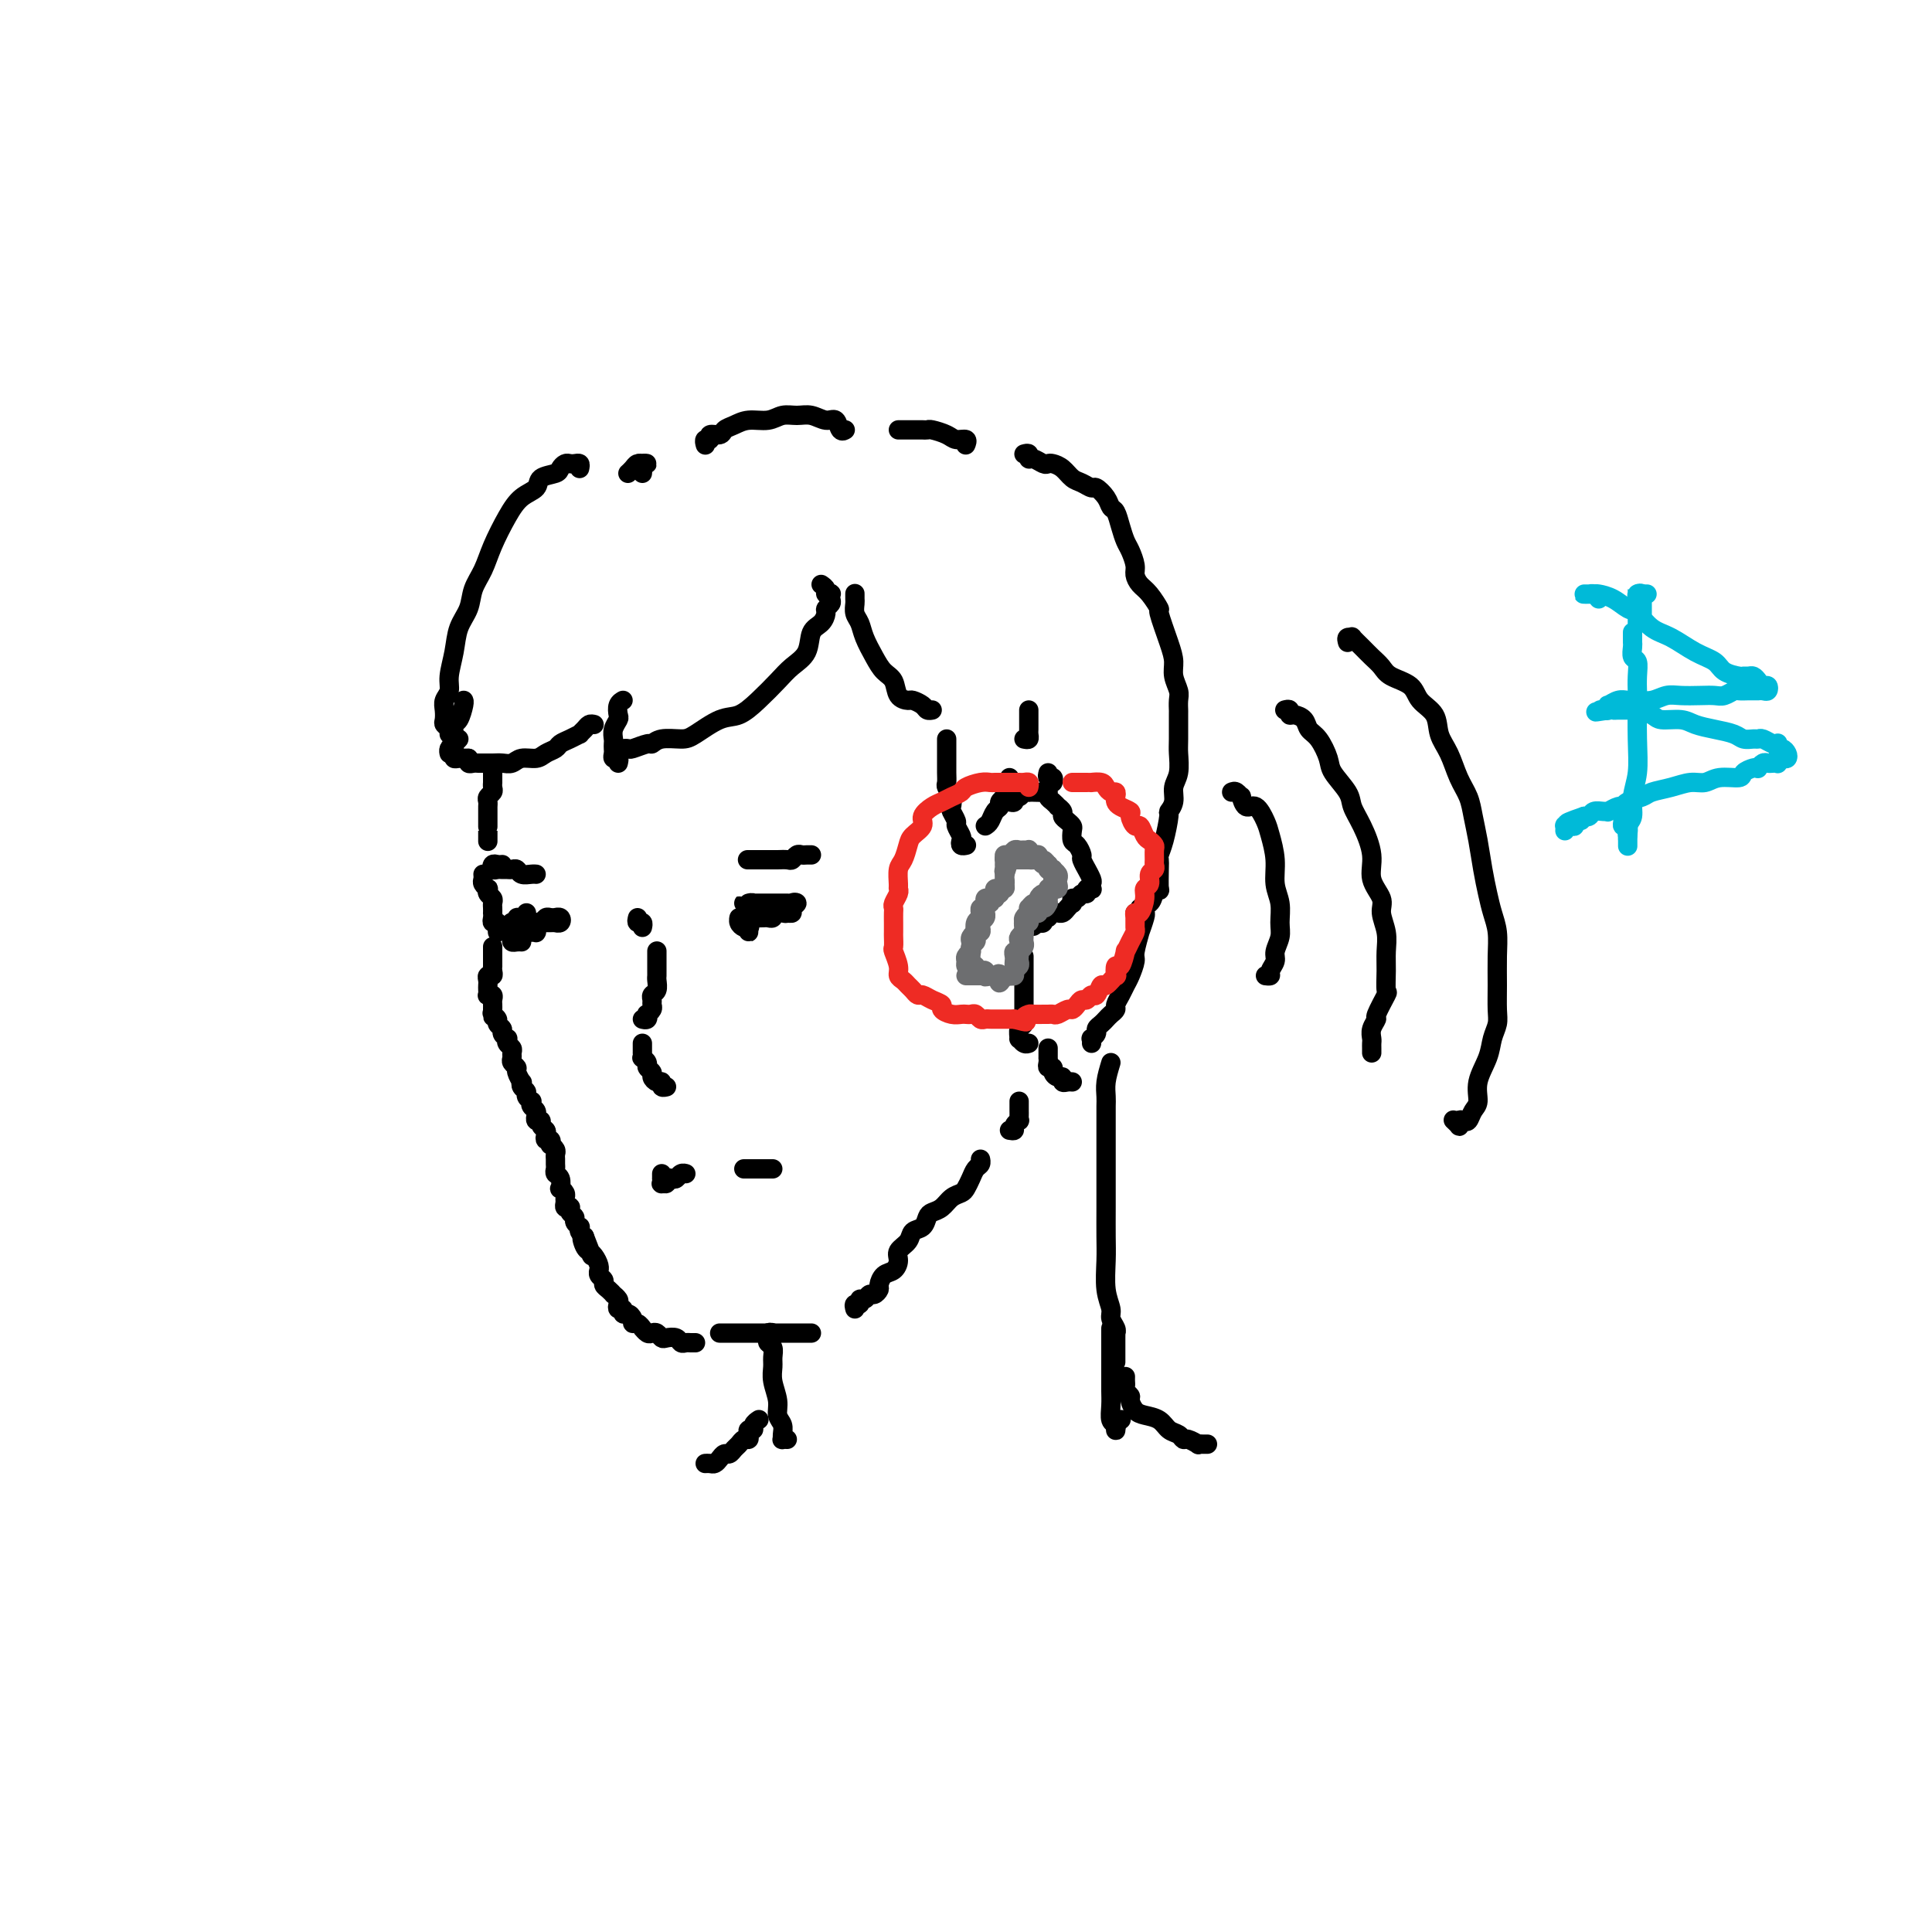 <svg viewBox='0 0 400 400' version='1.1' xmlns='http://www.w3.org/2000/svg' xmlns:xlink='http://www.w3.org/1999/xlink'><g fill='none' stroke='rgb(0,0,0)' stroke-width='4' stroke-linecap='round' stroke-linejoin='round'><path d='M133,98c0.039,-0.309 0.078,-0.619 0,-1c-0.078,-0.381 -0.273,-0.835 0,-1c0.273,-0.165 1.013,-0.041 1,0c-0.013,0.041 -0.778,0.001 -1,0c-0.222,-0.001 0.098,0.038 0,0c-0.098,-0.038 -0.614,-0.155 -1,0c-0.386,0.155 -0.642,0.580 -1,1c-0.358,0.420 -0.816,0.834 -1,1c-0.184,0.166 -0.092,0.083 0,0'/><path d='M170,121c0.453,0.311 0.906,0.622 1,1c0.094,0.378 -0.170,0.822 0,1c0.170,0.178 0.774,0.089 1,0c0.226,-0.089 0.075,-0.180 0,0c-0.075,0.180 -0.075,0.629 0,1c0.075,0.371 0.223,0.664 0,1c-0.223,0.336 -0.818,0.716 -1,1c-0.182,0.284 0.047,0.474 0,1c-0.047,0.526 -0.371,1.389 -1,2c-0.629,0.611 -1.564,0.971 -2,2c-0.436,1.029 -0.374,2.728 -1,4c-0.626,1.272 -1.940,2.118 -3,3c-1.060,0.882 -1.866,1.802 -3,3c-1.134,1.198 -2.595,2.675 -4,4c-1.405,1.325 -2.754,2.497 -4,3c-1.246,0.503 -2.390,0.335 -4,1c-1.610,0.665 -3.686,2.163 -5,3c-1.314,0.837 -1.865,1.013 -3,1c-1.135,-0.013 -2.853,-0.214 -4,0c-1.147,0.214 -1.723,0.842 -2,1c-0.277,0.158 -0.257,-0.154 -1,0c-0.743,0.154 -2.251,0.773 -3,1c-0.749,0.227 -0.740,0.061 -1,0c-0.260,-0.061 -0.789,-0.017 -1,0c-0.211,0.017 -0.106,0.009 0,0'/><path d='M128,158c0.113,-0.447 0.226,-0.893 0,-1c-0.226,-0.107 -0.792,0.127 -1,0c-0.208,-0.127 -0.057,-0.614 0,-1c0.057,-0.386 0.019,-0.671 0,-1c-0.019,-0.329 -0.019,-0.703 0,-1c0.019,-0.297 0.057,-0.517 0,-1c-0.057,-0.483 -0.208,-1.229 0,-2c0.208,-0.771 0.774,-1.566 1,-2c0.226,-0.434 0.112,-0.508 0,-1c-0.112,-0.492 -0.223,-1.402 0,-2c0.223,-0.598 0.778,-0.885 1,-1c0.222,-0.115 0.111,-0.057 0,0'/><path d='M123,150c-0.343,-0.081 -0.686,-0.162 -1,0c-0.314,0.162 -0.599,0.568 -1,1c-0.401,0.432 -0.919,0.889 -1,1c-0.081,0.111 0.273,-0.125 0,0c-0.273,0.125 -1.174,0.612 -2,1c-0.826,0.388 -1.576,0.677 -2,1c-0.424,0.323 -0.522,0.679 -1,1c-0.478,0.321 -1.335,0.608 -2,1c-0.665,0.392 -1.136,0.890 -2,1c-0.864,0.110 -2.119,-0.167 -3,0c-0.881,0.167 -1.388,0.777 -2,1c-0.612,0.223 -1.330,0.060 -2,0c-0.670,-0.060 -1.294,-0.015 -2,0c-0.706,0.015 -1.496,0.000 -2,0c-0.504,-0.000 -0.724,0.014 -1,0c-0.276,-0.014 -0.610,-0.055 -1,0c-0.390,0.055 -0.836,0.207 -1,0c-0.164,-0.207 -0.047,-0.773 0,-1c0.047,-0.227 0.023,-0.113 0,0'/><path d='M97,157c-0.732,-0.024 -1.464,-0.048 -2,0c-0.536,0.048 -0.876,0.167 -1,0c-0.124,-0.167 -0.033,-0.621 0,-1c0.033,-0.379 0.008,-0.683 0,-1c-0.008,-0.317 0.001,-0.646 0,-1c-0.001,-0.354 -0.010,-0.732 0,-1c0.010,-0.268 0.041,-0.426 0,-1c-0.041,-0.574 -0.155,-1.566 0,-2c0.155,-0.434 0.578,-0.312 1,-1c0.422,-0.688 0.845,-2.185 1,-3c0.155,-0.815 0.044,-0.947 0,-1c-0.044,-0.053 -0.022,-0.026 0,0'/><path d='M120,97c0.089,-0.421 0.178,-0.842 0,-1c-0.178,-0.158 -0.623,-0.053 -1,0c-0.377,0.053 -0.686,0.055 -1,0c-0.314,-0.055 -0.632,-0.166 -1,0c-0.368,0.166 -0.787,0.610 -1,1c-0.213,0.390 -0.220,0.728 -1,1c-0.780,0.272 -2.334,0.480 -3,1c-0.666,0.520 -0.443,1.353 -1,2c-0.557,0.647 -1.893,1.110 -3,2c-1.107,0.890 -1.983,2.208 -3,4c-1.017,1.792 -2.174,4.057 -3,6c-0.826,1.943 -1.320,3.565 -2,5c-0.680,1.435 -1.545,2.684 -2,4c-0.455,1.316 -0.499,2.698 -1,4c-0.501,1.302 -1.458,2.523 -2,4c-0.542,1.477 -0.667,3.211 -1,5c-0.333,1.789 -0.874,3.635 -1,5c-0.126,1.365 0.161,2.250 0,3c-0.161,0.750 -0.771,1.367 -1,2c-0.229,0.633 -0.075,1.284 0,2c0.075,0.716 0.073,1.499 0,2c-0.073,0.501 -0.215,0.722 0,1c0.215,0.278 0.789,0.613 1,1c0.211,0.387 0.060,0.825 0,1c-0.060,0.175 -0.030,0.088 0,0'/><path d='M95,153c-0.310,0.339 -0.619,0.679 -1,1c-0.381,0.321 -0.833,0.625 -1,1c-0.167,0.375 -0.048,0.821 0,1c0.048,0.179 0.024,0.089 0,0'/><path d='M177,123c0.002,-0.096 0.004,-0.192 0,0c-0.004,0.192 -0.013,0.672 0,1c0.013,0.328 0.048,0.503 0,1c-0.048,0.497 -0.179,1.316 0,2c0.179,0.684 0.668,1.232 1,2c0.332,0.768 0.508,1.757 1,3c0.492,1.243 1.302,2.740 2,4c0.698,1.260 1.285,2.284 2,3c0.715,0.716 1.557,1.123 2,2c0.443,0.877 0.486,2.225 1,3c0.514,0.775 1.501,0.978 2,1c0.499,0.022 0.512,-0.138 1,0c0.488,0.138 1.450,0.573 2,1c0.550,0.427 0.686,0.846 1,1c0.314,0.154 0.804,0.044 1,0c0.196,-0.044 0.098,-0.022 0,0'/><path d='M196,153c-0.000,0.222 -0.000,0.443 0,1c0.000,0.557 0.000,1.448 0,2c-0.000,0.552 -0.001,0.763 0,1c0.001,0.237 0.004,0.500 0,1c-0.004,0.500 -0.015,1.237 0,2c0.015,0.763 0.055,1.551 0,2c-0.055,0.449 -0.207,0.558 0,1c0.207,0.442 0.772,1.217 1,2c0.228,0.783 0.117,1.576 0,2c-0.117,0.424 -0.241,0.481 0,1c0.241,0.519 0.848,1.502 1,2c0.152,0.498 -0.152,0.512 0,1c0.152,0.488 0.759,1.451 1,2c0.241,0.549 0.117,0.683 0,1c-0.117,0.317 -0.227,0.817 0,1c0.227,0.183 0.792,0.049 1,0c0.208,-0.049 0.059,-0.014 0,0c-0.059,0.014 -0.030,0.007 0,0'/><path d='M204,171c0.342,-0.220 0.684,-0.440 1,-1c0.316,-0.560 0.606,-1.459 1,-2c0.394,-0.541 0.890,-0.722 1,-1c0.110,-0.278 -0.168,-0.653 0,-1c0.168,-0.347 0.781,-0.666 1,-1c0.219,-0.334 0.045,-0.682 0,-1c-0.045,-0.318 0.041,-0.607 0,-1c-0.041,-0.393 -0.207,-0.889 0,-1c0.207,-0.111 0.786,0.162 1,0c0.214,-0.162 0.061,-0.761 0,-1c-0.061,-0.239 -0.031,-0.120 0,0'/><path d='M212,153c0.423,0.089 0.845,0.177 1,0c0.155,-0.177 0.041,-0.621 0,-1c-0.041,-0.379 -0.011,-0.693 0,-1c0.011,-0.307 0.003,-0.608 0,-1c-0.003,-0.392 -0.001,-0.876 0,-1c0.001,-0.124 0.000,0.110 0,0c-0.000,-0.110 -0.000,-0.566 0,-1c0.000,-0.434 0.000,-0.848 0,-1c-0.000,-0.152 -0.000,-0.044 0,0c0.000,0.044 0.000,0.022 0,0'/><path d='M146,92c0.034,0.122 0.069,0.244 0,0c-0.069,-0.244 -0.240,-0.853 0,-1c0.240,-0.147 0.893,0.168 1,0c0.107,-0.168 -0.331,-0.820 0,-1c0.331,-0.180 1.432,0.110 2,0c0.568,-0.110 0.602,-0.622 1,-1c0.398,-0.378 1.159,-0.623 2,-1c0.841,-0.377 1.761,-0.887 3,-1c1.239,-0.113 2.797,0.170 4,0c1.203,-0.170 2.052,-0.794 3,-1c0.948,-0.206 1.994,0.005 3,0c1.006,-0.005 1.972,-0.226 3,0c1.028,0.226 2.118,0.897 3,1c0.882,0.103 1.556,-0.364 2,0c0.444,0.364 0.658,1.560 1,2c0.342,0.440 0.812,0.126 1,0c0.188,-0.126 0.094,-0.063 0,0'/><path d='M186,89c0.333,-0.000 0.667,-0.000 1,0c0.333,0.000 0.667,0.000 1,0c0.333,-0.000 0.665,-0.001 1,0c0.335,0.001 0.674,0.003 1,0c0.326,-0.003 0.639,-0.011 1,0c0.361,0.011 0.770,0.040 1,0c0.230,-0.040 0.282,-0.151 1,0c0.718,0.151 2.101,0.562 3,1c0.899,0.438 1.313,0.901 2,1c0.687,0.099 1.646,-0.166 2,0c0.354,0.166 0.101,0.762 0,1c-0.101,0.238 -0.051,0.119 0,0'/><path d='M212,94c0.439,-0.121 0.877,-0.243 1,0c0.123,0.243 -0.070,0.849 0,1c0.070,0.151 0.403,-0.154 1,0c0.597,0.154 1.458,0.766 2,1c0.542,0.234 0.764,0.090 1,0c0.236,-0.090 0.487,-0.125 1,0c0.513,0.125 1.288,0.410 2,1c0.712,0.590 1.360,1.484 2,2c0.640,0.516 1.271,0.653 2,1c0.729,0.347 1.557,0.903 2,1c0.443,0.097 0.500,-0.267 1,0c0.500,0.267 1.444,1.164 2,2c0.556,0.836 0.726,1.612 1,2c0.274,0.388 0.652,0.387 1,1c0.348,0.613 0.667,1.841 1,3c0.333,1.159 0.680,2.250 1,3c0.320,0.750 0.613,1.158 1,2c0.387,0.842 0.868,2.118 1,3c0.132,0.882 -0.086,1.370 0,2c0.086,0.630 0.474,1.404 1,2c0.526,0.596 1.189,1.016 2,2c0.811,0.984 1.772,2.531 2,3c0.228,0.469 -0.275,-0.141 0,1c0.275,1.141 1.327,4.034 2,6c0.673,1.966 0.965,3.004 1,4c0.035,0.996 -0.187,1.951 0,3c0.187,1.049 0.782,2.193 1,3c0.218,0.807 0.058,1.278 0,2c-0.058,0.722 -0.014,1.695 0,2c0.014,0.305 -0.000,-0.057 0,1c0.000,1.057 0.015,3.532 0,5c-0.015,1.468 -0.061,1.928 0,3c0.061,1.072 0.227,2.756 0,4c-0.227,1.244 -0.848,2.048 -1,3c-0.152,0.952 0.166,2.052 0,3c-0.166,0.948 -0.815,1.745 -1,2c-0.185,0.255 0.094,-0.033 0,1c-0.094,1.033 -0.561,3.388 -1,5c-0.439,1.612 -0.849,2.480 -1,3c-0.151,0.520 -0.044,0.691 0,1c0.044,0.309 0.024,0.755 0,2c-0.024,1.245 -0.053,3.289 0,4c0.053,0.711 0.187,0.089 0,0c-0.187,-0.089 -0.695,0.354 -1,1c-0.305,0.646 -0.408,1.493 -1,2c-0.592,0.507 -1.674,0.672 -2,1c-0.326,0.328 0.105,0.819 0,1c-0.105,0.181 -0.744,0.052 -1,0c-0.256,-0.052 -0.128,-0.026 0,0'/><path d='M237,189c0.122,0.053 0.244,0.106 0,1c-0.244,0.894 -0.853,2.627 -1,3c-0.147,0.373 0.168,-0.616 0,0c-0.168,0.616 -0.818,2.836 -1,4c-0.182,1.164 0.105,1.271 0,2c-0.105,0.729 -0.602,2.079 -1,3c-0.398,0.921 -0.698,1.413 -1,2c-0.302,0.587 -0.606,1.271 -1,2c-0.394,0.729 -0.879,1.505 -1,2c-0.121,0.495 0.121,0.710 0,1c-0.121,0.290 -0.606,0.655 -1,1c-0.394,0.345 -0.698,0.671 -1,1c-0.302,0.329 -0.603,0.662 -1,1c-0.397,0.338 -0.891,0.683 -1,1c-0.109,0.317 0.167,0.607 0,1c-0.167,0.393 -0.777,0.889 -1,1c-0.223,0.111 -0.060,-0.162 0,0c0.060,0.162 0.017,0.761 0,1c-0.017,0.239 -0.009,0.120 0,0'/><path d='M217,160c-0.113,0.452 -0.226,0.905 0,1c0.226,0.095 0.792,-0.167 1,0c0.208,0.167 0.060,0.762 0,1c-0.060,0.238 -0.030,0.119 0,0'/><path d='M209,166c0.447,0.121 0.894,0.243 1,0c0.106,-0.243 -0.130,-0.850 0,-1c0.130,-0.150 0.625,0.156 1,0c0.375,-0.156 0.629,-0.774 1,-1c0.371,-0.226 0.860,-0.061 1,0c0.140,0.061 -0.068,0.020 0,0c0.068,-0.020 0.413,-0.017 1,0c0.587,0.017 1.415,0.047 2,0c0.585,-0.047 0.926,-0.171 1,0c0.074,0.171 -0.120,0.637 0,1c0.120,0.363 0.553,0.622 1,1c0.447,0.378 0.907,0.875 1,1c0.093,0.125 -0.182,-0.121 0,0c0.182,0.121 0.819,0.609 1,1c0.181,0.391 -0.096,0.686 0,1c0.096,0.314 0.564,0.646 1,1c0.436,0.354 0.839,0.729 1,1c0.161,0.271 0.081,0.438 0,1c-0.081,0.562 -0.161,1.517 0,2c0.161,0.483 0.564,0.492 1,1c0.436,0.508 0.905,1.516 1,2c0.095,0.484 -0.185,0.444 0,1c0.185,0.556 0.834,1.708 1,2c0.166,0.292 -0.151,-0.275 0,0c0.151,0.275 0.768,1.393 1,2c0.232,0.607 0.077,0.703 0,1c-0.077,0.297 -0.076,0.797 0,1c0.076,0.203 0.228,0.111 0,0c-0.228,-0.111 -0.835,-0.241 -1,0c-0.165,0.241 0.113,0.853 0,1c-0.113,0.147 -0.618,-0.172 -1,0c-0.382,0.172 -0.641,0.833 -1,1c-0.359,0.167 -0.817,-0.162 -1,0c-0.183,0.162 -0.091,0.814 0,1c0.091,0.186 0.179,-0.094 0,0c-0.179,0.094 -0.626,0.561 -1,1c-0.374,0.439 -0.675,0.849 -1,1c-0.325,0.151 -0.675,0.045 -1,0c-0.325,-0.045 -0.627,-0.027 -1,0c-0.373,0.027 -0.817,0.063 -1,0c-0.183,-0.063 -0.104,-0.227 0,0c0.104,0.227 0.234,0.844 0,1c-0.234,0.156 -0.832,-0.150 -1,0c-0.168,0.150 0.095,0.757 0,1c-0.095,0.243 -0.547,0.121 -1,0'/><path d='M215,191c-1.833,1.333 -0.917,0.667 0,0'/><path d='M212,198c-0.000,0.335 -0.000,0.670 0,1c0.000,0.330 0.000,0.656 0,1c-0.000,0.344 -0.000,0.707 0,1c0.000,0.293 0.000,0.516 0,1c-0.000,0.484 -0.000,1.228 0,2c0.000,0.772 0.001,1.573 0,2c-0.001,0.427 -0.004,0.480 0,1c0.004,0.520 0.015,1.506 0,2c-0.015,0.494 -0.057,0.495 0,1c0.057,0.505 0.214,1.512 0,2c-0.214,0.488 -0.800,0.456 -1,1c-0.200,0.544 -0.015,1.662 0,2c0.015,0.338 -0.140,-0.105 0,0c0.140,0.105 0.576,0.759 1,1c0.424,0.241 0.835,0.069 1,0c0.165,-0.069 0.082,-0.034 0,0'/><path d='M217,217c0.002,0.867 0.005,1.734 0,2c-0.005,0.266 -0.016,-0.070 0,0c0.016,0.070 0.060,0.545 0,1c-0.060,0.455 -0.222,0.892 0,1c0.222,0.108 0.829,-0.111 1,0c0.171,0.111 -0.095,0.551 0,1c0.095,0.449 0.551,0.905 1,1c0.449,0.095 0.891,-0.171 1,0c0.109,0.171 -0.114,0.778 0,1c0.114,0.222 0.567,0.060 1,0c0.433,-0.060 0.847,-0.016 1,0c0.153,0.016 0.044,0.005 0,0c-0.044,-0.005 -0.022,-0.002 0,0'/><path d='M102,160c0.001,0.303 0.001,0.606 0,1c-0.001,0.394 -0.004,0.879 0,1c0.004,0.121 0.015,-0.122 0,0c-0.015,0.122 -0.057,0.610 0,1c0.057,0.390 0.211,0.682 0,1c-0.211,0.318 -0.789,0.661 -1,1c-0.211,0.339 -0.057,0.673 0,1c0.057,0.327 0.015,0.647 0,1c-0.015,0.353 -0.004,0.737 0,1c0.004,0.263 0.001,0.403 0,1c-0.001,0.597 -0.000,1.649 0,2c0.000,0.351 0.000,0.001 0,0c-0.000,-0.001 -0.000,0.346 0,1c0.000,0.654 0.000,1.615 0,2c-0.000,0.385 -0.000,0.192 0,0'/><path d='M100,181c0.030,0.341 0.060,0.683 0,1c-0.060,0.317 -0.208,0.610 0,1c0.208,0.390 0.774,0.878 1,1c0.226,0.122 0.113,-0.122 0,0c-0.113,0.122 -0.226,0.611 0,1c0.226,0.389 0.793,0.678 1,1c0.207,0.322 0.056,0.677 0,1c-0.056,0.323 -0.016,0.612 0,1c0.016,0.388 0.008,0.874 0,1c-0.008,0.126 -0.016,-0.107 0,0c0.016,0.107 0.057,0.554 0,1c-0.057,0.446 -0.211,0.890 0,1c0.211,0.110 0.789,-0.114 1,0c0.211,0.114 0.057,0.567 0,1c-0.057,0.433 -0.015,0.847 0,1c0.015,0.153 0.004,0.044 0,0c-0.004,-0.044 -0.002,-0.022 0,0'/><path d='M102,196c-0.000,0.447 -0.000,0.894 0,1c0.000,0.106 0.000,-0.130 0,0c-0.000,0.130 -0.000,0.626 0,1c0.000,0.374 0.001,0.626 0,1c-0.001,0.374 -0.004,0.870 0,1c0.004,0.130 0.015,-0.106 0,0c-0.015,0.106 -0.057,0.553 0,1c0.057,0.447 0.211,0.893 0,1c-0.211,0.107 -0.788,-0.125 -1,0c-0.212,0.125 -0.058,0.608 0,1c0.058,0.392 0.019,0.693 0,1c-0.019,0.307 -0.019,0.621 0,1c0.019,0.379 0.058,0.822 0,1c-0.058,0.178 -0.212,0.089 0,0c0.212,-0.089 0.789,-0.178 1,0c0.211,0.178 0.057,0.625 0,1c-0.057,0.375 -0.016,0.679 0,1c0.016,0.321 0.008,0.661 0,1'/><path d='M102,209c0.018,2.250 0.061,1.377 0,1c-0.061,-0.377 -0.228,-0.256 0,0c0.228,0.256 0.849,0.647 1,1c0.151,0.353 -0.170,0.668 0,1c0.170,0.332 0.829,0.680 1,1c0.171,0.320 -0.147,0.610 0,1c0.147,0.390 0.757,0.878 1,1c0.243,0.122 0.118,-0.122 0,0c-0.118,0.122 -0.229,0.610 0,1c0.229,0.390 0.797,0.682 1,1c0.203,0.318 0.039,0.661 0,1c-0.039,0.339 0.046,0.673 0,1c-0.046,0.327 -0.222,0.647 0,1c0.222,0.353 0.843,0.739 1,1c0.157,0.261 -0.150,0.399 0,1c0.150,0.601 0.757,1.666 1,2c0.243,0.334 0.121,-0.064 0,0c-0.121,0.064 -0.242,0.591 0,1c0.242,0.409 0.849,0.701 1,1c0.151,0.299 -0.152,0.605 0,1c0.152,0.395 0.759,0.881 1,1c0.241,0.119 0.118,-0.127 0,0c-0.118,0.127 -0.229,0.626 0,1c0.229,0.374 0.797,0.621 1,1c0.203,0.379 0.039,0.889 0,1c-0.039,0.111 0.046,-0.177 0,0c-0.046,0.177 -0.222,0.821 0,1c0.222,0.179 0.843,-0.106 1,0c0.157,0.106 -0.150,0.602 0,1c0.150,0.398 0.759,0.699 1,1c0.241,0.301 0.116,0.602 0,1c-0.116,0.398 -0.224,0.894 0,1c0.224,0.106 0.778,-0.179 1,0c0.222,0.179 0.112,0.821 0,1c-0.112,0.179 -0.226,-0.107 0,0c0.226,0.107 0.793,0.606 1,1c0.207,0.394 0.054,0.683 0,1c-0.054,0.317 -0.011,0.661 0,1c0.011,0.339 -0.011,0.673 0,1c0.011,0.327 0.054,0.647 0,1c-0.054,0.353 -0.207,0.739 0,1c0.207,0.261 0.773,0.399 1,1c0.227,0.601 0.114,1.666 0,2c-0.114,0.334 -0.228,-0.065 0,0c0.228,0.065 0.797,0.592 1,1c0.203,0.408 0.041,0.697 0,1c-0.041,0.303 0.041,0.620 0,1c-0.041,0.380 -0.203,0.823 0,1c0.203,0.177 0.771,0.089 1,0c0.229,-0.089 0.118,-0.177 0,0c-0.118,0.177 -0.242,0.621 0,1c0.242,0.379 0.849,0.693 1,1c0.151,0.307 -0.153,0.607 0,1c0.153,0.393 0.763,0.878 1,1c0.237,0.122 0.102,-0.121 0,0c-0.102,0.121 -0.172,0.606 0,1c0.172,0.394 0.586,0.697 1,1'/><path d='M121,256c2.956,7.454 0.847,2.588 0,1c-0.847,-1.588 -0.434,0.103 0,1c0.434,0.897 0.887,1.001 1,1c0.113,-0.001 -0.113,-0.106 0,0c0.113,0.106 0.565,0.424 1,1c0.435,0.576 0.853,1.411 1,2c0.147,0.589 0.025,0.931 0,1c-0.025,0.069 0.049,-0.137 0,0c-0.049,0.137 -0.219,0.615 0,1c0.219,0.385 0.828,0.677 1,1c0.172,0.323 -0.094,0.678 0,1c0.094,0.322 0.547,0.611 1,1c0.453,0.389 0.905,0.879 1,1c0.095,0.121 -0.167,-0.126 0,0c0.167,0.126 0.762,0.626 1,1c0.238,0.374 0.119,0.621 0,1c-0.119,0.379 -0.238,0.889 0,1c0.238,0.111 0.834,-0.176 1,0c0.166,0.176 -0.096,0.817 0,1c0.096,0.183 0.552,-0.090 1,0c0.448,0.090 0.890,0.545 1,1c0.110,0.455 -0.111,0.910 0,1c0.111,0.090 0.555,-0.186 1,0c0.445,0.186 0.893,0.833 1,1c0.107,0.167 -0.126,-0.148 0,0c0.126,0.148 0.610,0.758 1,1c0.390,0.242 0.686,0.116 1,0c0.314,-0.116 0.647,-0.224 1,0c0.353,0.224 0.724,0.778 1,1c0.276,0.222 0.455,0.112 1,0c0.545,-0.112 1.456,-0.226 2,0c0.544,0.226 0.720,0.793 1,1c0.280,0.207 0.663,0.056 1,0c0.337,-0.056 0.629,-0.015 1,0c0.371,0.015 0.820,0.004 1,0c0.180,-0.004 0.090,-0.002 0,0'/><path d='M149,276c0.297,0.000 0.594,0.000 1,0c0.406,0.000 0.920,0.000 1,0c0.080,0.000 -0.274,0.000 0,0c0.274,0.000 1.178,0.000 2,0c0.822,0.000 1.564,0.000 2,0c0.436,0.000 0.567,0.000 1,0c0.433,-0.000 1.168,0.000 2,0c0.832,0.000 1.762,0.000 2,0c0.238,0.000 -0.217,0.000 0,0c0.217,0.000 1.104,0.000 2,0c0.896,0.000 1.799,0.000 2,0c0.201,0.000 -0.300,0.000 0,0c0.300,0.000 1.400,0.000 2,0c0.600,0.000 0.700,-0.000 1,0c0.300,0.000 0.800,0.000 1,0c0.200,0.000 0.100,0.000 0,0'/><path d='M177,271c-0.120,-0.455 -0.239,-0.911 0,-1c0.239,-0.089 0.837,0.187 1,0c0.163,-0.187 -0.110,-0.838 0,-1c0.110,-0.162 0.603,0.165 1,0c0.397,-0.165 0.697,-0.822 1,-1c0.303,-0.178 0.609,0.122 1,0c0.391,-0.122 0.865,-0.665 1,-1c0.135,-0.335 -0.071,-0.460 0,-1c0.071,-0.540 0.418,-1.495 1,-2c0.582,-0.505 1.398,-0.559 2,-1c0.602,-0.441 0.991,-1.269 1,-2c0.009,-0.731 -0.362,-1.365 0,-2c0.362,-0.635 1.458,-1.269 2,-2c0.542,-0.731 0.529,-1.557 1,-2c0.471,-0.443 1.424,-0.504 2,-1c0.576,-0.496 0.774,-1.428 1,-2c0.226,-0.572 0.480,-0.782 1,-1c0.520,-0.218 1.305,-0.442 2,-1c0.695,-0.558 1.299,-1.449 2,-2c0.701,-0.551 1.498,-0.763 2,-1c0.502,-0.237 0.709,-0.498 1,-1c0.291,-0.502 0.666,-1.245 1,-2c0.334,-0.755 0.626,-1.522 1,-2c0.374,-0.478 0.832,-0.667 1,-1c0.168,-0.333 0.048,-0.809 0,-1c-0.048,-0.191 -0.024,-0.095 0,0'/><path d='M209,234c0.453,0.081 0.906,0.162 1,0c0.094,-0.162 -0.171,-0.568 0,-1c0.171,-0.432 0.778,-0.889 1,-1c0.222,-0.111 0.060,0.124 0,0c-0.060,-0.124 -0.016,-0.608 0,-1c0.016,-0.392 0.004,-0.693 0,-1c-0.004,-0.307 -0.001,-0.621 0,-1c0.001,-0.379 0.000,-0.823 0,-1c-0.000,-0.177 -0.000,-0.089 0,0'/><path d='M132,190c-0.113,0.452 -0.226,0.905 0,1c0.226,0.095 0.792,-0.167 1,0c0.208,0.167 0.060,0.762 0,1c-0.060,0.238 -0.030,0.119 0,0'/><path d='M136,197c-0.000,-0.089 -0.000,-0.179 0,0c0.000,0.179 0.000,0.626 0,1c-0.000,0.374 -0.000,0.677 0,1c0.000,0.323 0.001,0.668 0,1c-0.001,0.332 -0.004,0.652 0,1c0.004,0.348 0.015,0.723 0,1c-0.015,0.277 -0.057,0.455 0,1c0.057,0.545 0.212,1.455 0,2c-0.212,0.545 -0.793,0.724 -1,1c-0.207,0.276 -0.042,0.647 0,1c0.042,0.353 -0.040,0.687 0,1c0.040,0.313 0.203,0.606 0,1c-0.203,0.394 -0.773,0.890 -1,1c-0.227,0.110 -0.112,-0.166 0,0c0.112,0.166 0.223,0.776 0,1c-0.223,0.224 -0.778,0.064 -1,0c-0.222,-0.064 -0.111,-0.032 0,0'/><path d='M133,216c-0.001,0.301 -0.001,0.602 0,1c0.001,0.398 0.004,0.894 0,1c-0.004,0.106 -0.016,-0.179 0,0c0.016,0.179 0.061,0.822 0,1c-0.061,0.178 -0.227,-0.107 0,0c0.227,0.107 0.848,0.607 1,1c0.152,0.393 -0.166,0.679 0,1c0.166,0.321 0.814,0.678 1,1c0.186,0.322 -0.090,0.608 0,1c0.090,0.392 0.546,0.890 1,1c0.454,0.110 0.905,-0.166 1,0c0.095,0.166 -0.167,0.776 0,1c0.167,0.224 0.762,0.064 1,0c0.238,-0.064 0.119,-0.032 0,0'/><path d='M137,243c0.002,0.454 0.005,0.907 0,1c-0.005,0.093 -0.016,-0.175 0,0c0.016,0.175 0.060,0.793 0,1c-0.060,0.207 -0.223,0.004 0,0c0.223,-0.004 0.833,0.191 1,0c0.167,-0.191 -0.109,-0.769 0,-1c0.109,-0.231 0.604,-0.114 1,0c0.396,0.114 0.694,0.227 1,0c0.306,-0.227 0.621,-0.792 1,-1c0.379,-0.208 0.823,-0.059 1,0c0.177,0.059 0.089,0.030 0,0'/><path d='M154,242c0.447,0.000 0.893,0.000 1,0c0.107,0.000 -0.126,0.000 0,0c0.126,0.000 0.612,0.000 1,0c0.388,0.000 0.679,-0.000 1,0c0.321,0.000 0.674,0.000 1,0c0.326,0.000 0.626,-0.000 1,0c0.374,0.000 0.821,0.000 1,0c0.179,0.000 0.089,0.000 0,0'/><path d='M104,179c-0.316,0.030 -0.632,0.061 -1,0c-0.368,-0.061 -0.789,-0.212 -1,0c-0.211,0.212 -0.211,0.789 0,1c0.211,0.211 0.634,0.055 1,0c0.366,-0.055 0.674,-0.011 1,0c0.326,0.011 0.668,-0.011 1,0c0.332,0.011 0.653,0.056 1,0c0.347,-0.056 0.720,-0.211 1,0c0.280,0.211 0.467,0.789 1,1c0.533,0.211 1.411,0.057 2,0c0.589,-0.057 0.889,-0.015 1,0c0.111,0.015 0.032,0.004 0,0c-0.032,-0.004 -0.016,-0.002 0,0'/><path d='M155,178c-0.211,0.000 -0.423,0.000 0,0c0.423,-0.000 1.479,-0.000 2,0c0.521,0.000 0.507,0.001 1,0c0.493,-0.001 1.494,-0.004 2,0c0.506,0.004 0.517,0.015 1,0c0.483,-0.015 1.439,-0.057 2,0c0.561,0.057 0.728,0.211 1,0c0.272,-0.211 0.647,-0.789 1,-1c0.353,-0.211 0.682,-0.057 1,0c0.318,0.057 0.624,0.015 1,0c0.376,-0.015 0.822,-0.004 1,0c0.178,0.004 0.089,0.002 0,0'/></g>
<g fill='none' stroke='rgb(109,110,112)' stroke-width='4' stroke-linecap='round' stroke-linejoin='round'><path d='M201,198c-0.001,-0.446 -0.001,-0.893 0,-1c0.001,-0.107 0.004,0.125 0,0c-0.004,-0.125 -0.015,-0.606 0,-1c0.015,-0.394 0.056,-0.701 0,-1c-0.056,-0.299 -0.207,-0.591 0,-1c0.207,-0.409 0.773,-0.937 1,-1c0.227,-0.063 0.114,0.338 0,0c-0.114,-0.338 -0.228,-1.415 0,-2c0.228,-0.585 0.797,-0.677 1,-1c0.203,-0.323 0.040,-0.875 0,-1c-0.040,-0.125 0.042,0.178 0,0c-0.042,-0.178 -0.208,-0.836 0,-1c0.208,-0.164 0.790,0.167 1,0c0.210,-0.167 0.046,-0.832 0,-1c-0.046,-0.168 0.025,0.161 0,0c-0.025,-0.161 -0.146,-0.814 0,-1c0.146,-0.186 0.560,0.093 1,0c0.440,-0.093 0.906,-0.560 1,-1c0.094,-0.440 -0.185,-0.853 0,-1c0.185,-0.147 0.834,-0.029 1,0c0.166,0.029 -0.152,-0.030 0,0c0.152,0.030 0.773,0.149 1,0c0.227,-0.149 0.061,-0.566 0,-1c-0.061,-0.434 -0.016,-0.886 0,-1c0.016,-0.114 0.005,0.110 0,0c-0.005,-0.110 -0.002,-0.555 0,-1'/><path d='M208,181c1.083,-2.870 0.289,-1.543 0,-1c-0.289,0.543 -0.075,0.304 0,0c0.075,-0.304 0.009,-0.674 0,-1c-0.009,-0.326 0.039,-0.609 0,-1c-0.039,-0.391 -0.165,-0.889 0,-1c0.165,-0.111 0.623,0.167 1,0c0.377,-0.167 0.675,-0.778 1,-1c0.325,-0.222 0.678,-0.055 1,0c0.322,0.055 0.612,-0.000 1,0c0.388,0.000 0.874,0.057 1,0c0.126,-0.057 -0.107,-0.227 0,0c0.107,0.227 0.554,0.849 1,1c0.446,0.151 0.890,-0.171 1,0c0.110,0.171 -0.115,0.834 0,1c0.115,0.166 0.571,-0.166 1,0c0.429,0.166 0.832,0.828 1,1c0.168,0.172 0.101,-0.147 0,0c-0.101,0.147 -0.237,0.760 0,1c0.237,0.240 0.848,0.105 1,0c0.152,-0.105 -0.154,-0.182 0,0c0.154,0.182 0.769,0.623 1,1c0.231,0.377 0.077,0.689 0,1c-0.077,0.311 -0.077,0.622 0,1c0.077,0.378 0.231,0.823 0,1c-0.231,0.177 -0.846,0.085 -1,0c-0.154,-0.085 0.155,-0.164 0,0c-0.155,0.164 -0.774,0.570 -1,1c-0.226,0.430 -0.061,0.885 0,1c0.061,0.115 0.017,-0.110 0,0c-0.017,0.110 -0.009,0.555 0,1'/><path d='M217,187c-0.472,1.016 -0.652,1.056 -1,1c-0.348,-0.056 -0.864,-0.208 -1,0c-0.136,0.208 0.108,0.778 0,1c-0.108,0.222 -0.569,0.097 -1,0c-0.431,-0.097 -0.834,-0.167 -1,0c-0.166,0.167 -0.097,0.571 0,1c0.097,0.429 0.222,0.885 0,1c-0.222,0.115 -0.792,-0.110 -1,0c-0.208,0.110 -0.056,0.554 0,1c0.056,0.446 0.016,0.893 0,1c-0.016,0.107 -0.008,-0.125 0,0c0.008,0.125 0.016,0.607 0,1c-0.016,0.393 -0.057,0.697 0,1c0.057,0.303 0.211,0.606 0,1c-0.211,0.394 -0.788,0.879 -1,1c-0.212,0.121 -0.061,-0.123 0,0c0.061,0.123 0.032,0.611 0,1c-0.032,0.389 -0.065,0.679 0,1c0.065,0.321 0.229,0.675 0,1c-0.229,0.325 -0.850,0.623 -1,1c-0.150,0.377 0.171,0.833 0,1c-0.171,0.167 -0.833,0.045 -1,0c-0.167,-0.045 0.163,-0.012 0,0c-0.163,0.012 -0.817,0.003 -1,0c-0.183,-0.003 0.106,-0.001 0,0c-0.106,0.001 -0.605,0.000 -1,0c-0.395,-0.000 -0.684,-0.000 -1,0c-0.316,0.000 -0.658,0.000 -1,0'/><path d='M205,202c-1.166,0.369 -1.082,0.291 -1,0c0.082,-0.291 0.163,-0.796 0,-1c-0.163,-0.204 -0.569,-0.106 -1,0c-0.431,0.106 -0.886,0.222 -1,0c-0.114,-0.222 0.112,-0.780 0,-1c-0.112,-0.220 -0.562,-0.101 -1,0c-0.438,0.101 -0.863,0.186 -1,0c-0.137,-0.186 0.015,-0.641 0,-1c-0.015,-0.359 -0.196,-0.621 0,-1c0.196,-0.379 0.771,-0.875 1,-1c0.229,-0.125 0.113,0.120 0,0c-0.113,-0.120 -0.223,-0.606 0,-1c0.223,-0.394 0.778,-0.697 1,-1c0.222,-0.303 0.111,-0.606 0,-1c-0.111,-0.394 -0.222,-0.879 0,-1c0.222,-0.121 0.777,0.121 1,0c0.223,-0.121 0.112,-0.607 0,-1c-0.112,-0.393 -0.226,-0.693 0,-1c0.226,-0.307 0.793,-0.621 1,-1c0.207,-0.379 0.054,-0.824 0,-1c-0.054,-0.176 -0.011,-0.085 0,0c0.011,0.085 -0.012,0.163 0,0c0.012,-0.163 0.058,-0.566 0,-1c-0.058,-0.434 -0.222,-0.900 0,-1c0.222,-0.100 0.829,0.165 1,0c0.171,-0.165 -0.094,-0.762 0,-1c0.094,-0.238 0.547,-0.119 1,0'/><path d='M206,186c0.869,-2.255 0.040,-1.392 0,-1c-0.040,0.392 0.707,0.312 1,0c0.293,-0.312 0.131,-0.857 0,-1c-0.131,-0.143 -0.231,0.115 0,0c0.231,-0.115 0.794,-0.605 1,-1c0.206,-0.395 0.055,-0.697 0,-1c-0.055,-0.303 -0.015,-0.607 0,-1c0.015,-0.393 0.003,-0.876 0,-1c-0.003,-0.124 0.002,0.110 0,0c-0.002,-0.110 -0.012,-0.565 0,-1c0.012,-0.435 0.045,-0.848 0,-1c-0.045,-0.152 -0.167,-0.041 0,0c0.167,0.041 0.623,0.011 1,0c0.377,-0.011 0.675,-0.003 1,0c0.325,0.003 0.679,0.001 1,0c0.321,-0.001 0.611,-0.001 1,0c0.389,0.001 0.878,0.004 1,0c0.122,-0.004 -0.121,-0.016 0,0c0.121,0.016 0.607,0.061 1,0c0.393,-0.061 0.694,-0.227 1,0c0.306,0.227 0.617,0.846 1,1c0.383,0.154 0.838,-0.156 1,0c0.162,0.156 0.029,0.777 0,1c-0.029,0.223 0.045,0.049 0,0c-0.045,-0.049 -0.208,0.028 0,0c0.208,-0.028 0.788,-0.162 1,0c0.212,0.162 0.057,0.621 0,1c-0.057,0.379 -0.016,0.680 0,1c0.016,0.320 0.008,0.660 0,1'/><path d='M218,183c1.299,1.001 0.545,1.004 0,1c-0.545,-0.004 -0.881,-0.016 -1,0c-0.119,0.016 -0.022,0.060 0,0c0.022,-0.060 -0.032,-0.222 0,0c0.032,0.222 0.149,0.829 0,1c-0.149,0.171 -0.566,-0.094 -1,0c-0.434,0.094 -0.887,0.546 -1,1c-0.113,0.454 0.113,0.910 0,1c-0.113,0.090 -0.565,-0.187 -1,0c-0.435,0.187 -0.852,0.838 -1,1c-0.148,0.162 -0.026,-0.164 0,0c0.026,0.164 -0.046,0.817 0,1c0.046,0.183 0.208,-0.105 0,0c-0.208,0.105 -0.787,0.602 -1,1c-0.213,0.398 -0.061,0.699 0,1c0.061,0.301 0.030,0.604 0,1c-0.030,0.396 -0.060,0.884 0,1c0.060,0.116 0.208,-0.142 0,0c-0.208,0.142 -0.774,0.682 -1,1c-0.226,0.318 -0.113,0.414 0,1c0.113,0.586 0.226,1.663 0,2c-0.226,0.337 -0.792,-0.065 -1,0c-0.208,0.065 -0.060,0.595 0,1c0.060,0.405 0.030,0.683 0,1c-0.030,0.317 -0.060,0.673 0,1c0.060,0.327 0.208,0.623 0,1c-0.208,0.377 -0.774,0.833 -1,1c-0.226,0.167 -0.112,0.045 0,0c0.112,-0.045 0.222,-0.012 0,0c-0.222,0.012 -0.778,0.003 -1,0c-0.222,-0.003 -0.111,-0.002 0,0'/><path d='M208,202c-1.724,2.939 -1.036,0.788 -1,0c0.036,-0.788 -0.582,-0.211 -1,0c-0.418,0.211 -0.637,0.057 -1,0c-0.363,-0.057 -0.871,-0.015 -1,0c-0.129,0.015 0.119,0.004 0,0c-0.119,-0.004 -0.607,-0.001 -1,0c-0.393,0.001 -0.693,0.000 -1,0c-0.307,-0.000 -0.621,-0.000 -1,0c-0.379,0.000 -0.823,0.000 -1,0c-0.177,-0.000 -0.089,-0.000 0,0'/></g>
<g fill='none' stroke='rgb(238,43,36)' stroke-width='4' stroke-linecap='round' stroke-linejoin='round'><path d='M213,163c0.086,-0.423 0.173,-0.845 0,-1c-0.173,-0.155 -0.605,-0.041 -1,0c-0.395,0.041 -0.754,0.011 -1,0c-0.246,-0.011 -0.380,-0.003 -1,0c-0.620,0.003 -1.726,-0.000 -2,0c-0.274,0.000 0.284,0.003 0,0c-0.284,-0.003 -1.409,-0.012 -2,0c-0.591,0.012 -0.648,0.045 -1,0c-0.352,-0.045 -1.001,-0.166 -2,0c-0.999,0.166 -2.350,0.621 -3,1c-0.650,0.379 -0.599,0.682 -1,1c-0.401,0.318 -1.254,0.651 -2,1c-0.746,0.349 -1.383,0.713 -2,1c-0.617,0.287 -1.212,0.499 -2,1c-0.788,0.501 -1.769,1.293 -2,2c-0.231,0.707 0.288,1.329 0,2c-0.288,0.671 -1.384,1.392 -2,2c-0.616,0.608 -0.754,1.105 -1,2c-0.246,0.895 -0.601,2.189 -1,3c-0.399,0.811 -0.843,1.138 -1,2c-0.157,0.862 -0.028,2.259 0,3c0.028,0.741 -0.045,0.828 0,1c0.045,0.172 0.208,0.430 0,1c-0.208,0.570 -0.788,1.452 -1,2c-0.212,0.548 -0.057,0.761 0,1c0.057,0.239 0.016,0.502 0,1c-0.016,0.498 -0.005,1.231 0,2c0.005,0.769 0.005,1.575 0,2c-0.005,0.425 -0.016,0.471 0,1c0.016,0.529 0.060,1.542 0,2c-0.060,0.458 -0.223,0.360 0,1c0.223,0.640 0.833,2.016 1,3c0.167,0.984 -0.110,1.574 0,2c0.110,0.426 0.606,0.688 1,1c0.394,0.312 0.685,0.675 1,1c0.315,0.325 0.653,0.612 1,1c0.347,0.388 0.704,0.877 1,1c0.296,0.123 0.530,-0.121 1,0c0.470,0.121 1.176,0.607 2,1c0.824,0.393 1.765,0.694 2,1c0.235,0.306 -0.235,0.618 0,1c0.235,0.382 1.176,0.833 2,1c0.824,0.167 1.530,0.048 2,0c0.470,-0.048 0.703,-0.027 1,0c0.297,0.027 0.657,0.060 1,0c0.343,-0.060 0.668,-0.212 1,0c0.332,0.212 0.671,0.789 1,1c0.329,0.211 0.648,0.057 1,0c0.352,-0.057 0.738,-0.015 1,0c0.262,0.015 0.399,0.004 1,0c0.601,-0.004 1.666,-0.001 2,0c0.334,0.001 -0.064,0.000 0,0c0.064,-0.000 0.590,-0.000 1,0c0.410,0.000 0.705,0.000 1,0'/><path d='M210,211c3.649,0.989 2.273,0.461 2,0c-0.273,-0.461 0.557,-0.856 1,-1c0.443,-0.144 0.499,-0.038 1,0c0.501,0.038 1.447,0.006 2,0c0.553,-0.006 0.711,0.013 1,0c0.289,-0.013 0.707,-0.059 1,0c0.293,0.059 0.460,0.222 1,0c0.540,-0.222 1.454,-0.829 2,-1c0.546,-0.171 0.724,0.093 1,0c0.276,-0.093 0.651,-0.545 1,-1c0.349,-0.455 0.671,-0.915 1,-1c0.329,-0.085 0.664,0.204 1,0c0.336,-0.204 0.672,-0.900 1,-1c0.328,-0.100 0.648,0.396 1,0c0.352,-0.396 0.734,-1.684 1,-2c0.266,-0.316 0.414,0.339 1,0c0.586,-0.339 1.611,-1.672 2,-2c0.389,-0.328 0.142,0.348 0,0c-0.142,-0.348 -0.179,-1.721 0,-2c0.179,-0.279 0.574,0.535 1,0c0.426,-0.535 0.885,-2.418 1,-3c0.115,-0.582 -0.113,0.139 0,0c0.113,-0.139 0.565,-1.138 1,-2c0.435,-0.862 0.851,-1.587 1,-2c0.149,-0.413 0.030,-0.512 0,-1c-0.030,-0.488 0.029,-1.363 0,-2c-0.029,-0.637 -0.147,-1.034 0,-1c0.147,0.034 0.560,0.500 1,0c0.440,-0.500 0.906,-1.965 1,-3c0.094,-1.035 -0.185,-1.640 0,-2c0.185,-0.360 0.834,-0.477 1,-1c0.166,-0.523 -0.152,-1.453 0,-2c0.152,-0.547 0.774,-0.710 1,-1c0.226,-0.290 0.058,-0.708 0,-1c-0.058,-0.292 -0.004,-0.458 0,-1c0.004,-0.542 -0.040,-1.460 0,-2c0.040,-0.540 0.166,-0.703 0,-1c-0.166,-0.297 -0.623,-0.727 -1,-1c-0.377,-0.273 -0.674,-0.388 -1,-1c-0.326,-0.612 -0.682,-1.722 -1,-2c-0.318,-0.278 -0.597,0.276 -1,0c-0.403,-0.276 -0.931,-1.383 -1,-2c-0.069,-0.617 0.322,-0.744 0,-1c-0.322,-0.256 -1.357,-0.642 -2,-1c-0.643,-0.358 -0.894,-0.687 -1,-1c-0.106,-0.313 -0.069,-0.609 0,-1c0.069,-0.391 0.168,-0.875 0,-1c-0.168,-0.125 -0.605,0.110 -1,0c-0.395,-0.110 -0.750,-0.565 -1,-1c-0.250,-0.435 -0.396,-0.848 -1,-1c-0.604,-0.152 -1.667,-0.041 -2,0c-0.333,0.041 0.065,0.011 0,0c-0.065,-0.011 -0.592,-0.003 -1,0c-0.408,0.003 -0.697,0.001 -1,0c-0.303,-0.001 -0.620,-0.000 -1,0c-0.380,0.000 -0.823,0.000 -1,0c-0.177,-0.000 -0.089,-0.000 0,0'/></g>
<g fill='none' stroke='rgb(0,0,0)' stroke-width='4' stroke-linecap='round' stroke-linejoin='round'><path d='M109,189c-0.301,0.453 -0.602,0.906 -1,1c-0.398,0.094 -0.892,-0.171 -1,0c-0.108,0.171 0.170,0.778 0,1c-0.170,0.222 -0.789,0.060 -1,0c-0.211,-0.060 -0.015,-0.016 0,0c0.015,0.016 -0.151,0.004 0,0c0.151,-0.004 0.619,-0.001 1,0c0.381,0.001 0.676,0.000 1,0c0.324,-0.000 0.678,0.001 1,0c0.322,-0.001 0.611,-0.004 1,0c0.389,0.004 0.877,0.015 1,0c0.123,-0.015 -0.121,-0.057 0,0c0.121,0.057 0.606,0.212 1,0c0.394,-0.212 0.698,-0.790 1,-1c0.302,-0.210 0.604,-0.053 1,0c0.396,0.053 0.887,0.000 1,0c0.113,-0.000 -0.151,0.053 0,0c0.151,-0.053 0.717,-0.210 1,0c0.283,0.210 0.283,0.788 0,1c-0.283,0.212 -0.849,0.057 -1,0c-0.151,-0.057 0.113,-0.015 0,0c-0.113,0.015 -0.604,0.004 -1,0c-0.396,-0.004 -0.698,-0.002 -1,0c-0.302,0.002 -0.603,0.003 -1,0c-0.397,-0.003 -0.890,-0.011 -1,0c-0.110,0.011 0.163,0.041 0,0c-0.163,-0.041 -0.761,-0.155 -1,0c-0.239,0.155 -0.120,0.577 0,1'/><path d='M110,192c-0.701,0.326 0.545,0.140 1,0c0.455,-0.140 0.119,-0.234 0,0c-0.119,0.234 -0.021,0.795 0,1c0.021,0.205 -0.036,0.055 0,0c0.036,-0.055 0.165,-0.015 0,0c-0.165,0.015 -0.622,0.003 -1,0c-0.378,-0.003 -0.675,0.002 -1,0c-0.325,-0.002 -0.676,-0.011 -1,0c-0.324,0.011 -0.620,0.041 -1,0c-0.380,-0.041 -0.844,-0.155 -1,0c-0.156,0.155 -0.003,0.577 0,1c0.003,0.423 -0.144,0.845 0,1c0.144,0.155 0.577,0.042 1,0c0.423,-0.042 0.835,-0.012 1,0c0.165,0.012 0.082,0.006 0,0'/><path d='M160,190c0.025,-0.422 0.049,-0.844 0,-1c-0.049,-0.156 -0.172,-0.046 0,0c0.172,0.046 0.639,0.027 1,0c0.361,-0.027 0.617,-0.063 1,0c0.383,0.063 0.892,0.226 1,0c0.108,-0.226 -0.185,-0.843 0,-1c0.185,-0.157 0.849,0.144 1,0c0.151,-0.144 -0.211,-0.732 0,-1c0.211,-0.268 0.996,-0.215 1,0c0.004,0.215 -0.772,0.594 -1,1c-0.228,0.406 0.093,0.841 0,1c-0.093,0.159 -0.599,0.042 -1,0c-0.401,-0.042 -0.695,-0.007 -1,0c-0.305,0.007 -0.621,-0.012 -1,0c-0.379,0.012 -0.823,0.056 -1,0c-0.177,-0.056 -0.089,-0.211 0,0c0.089,0.211 0.179,0.789 0,1c-0.179,0.211 -0.626,0.057 -1,0c-0.374,-0.057 -0.675,-0.016 -1,0c-0.325,0.016 -0.676,0.007 -1,0c-0.324,-0.007 -0.623,-0.012 -1,0c-0.377,0.012 -0.832,0.042 -1,0c-0.168,-0.042 -0.048,-0.155 0,0c0.048,0.155 0.024,0.577 0,1'/><path d='M155,191c-1.547,0.866 -0.415,1.032 0,1c0.415,-0.032 0.112,-0.261 0,0c-0.112,0.261 -0.033,1.012 0,1c0.033,-0.012 0.019,-0.787 0,-1c-0.019,-0.213 -0.043,0.134 0,0c0.043,-0.134 0.154,-0.751 0,-1c-0.154,-0.249 -0.575,-0.130 -1,0c-0.425,0.130 -0.856,0.270 -1,0c-0.144,-0.270 -0.000,-0.951 0,-1c0.000,-0.049 -0.144,0.534 0,1c0.144,0.466 0.574,0.814 1,1c0.426,0.186 0.846,0.210 1,0c0.154,-0.210 0.041,-0.654 0,-1c-0.041,-0.346 -0.011,-0.593 0,-1c0.011,-0.407 0.003,-0.973 0,-1c-0.003,-0.027 -0.002,0.487 0,1'/><path d='M155,190c0.001,0.116 0.004,0.906 0,1c-0.004,0.094 -0.014,-0.507 0,-1c0.014,-0.493 0.053,-0.877 0,-1c-0.053,-0.123 -0.196,0.016 0,0c0.196,-0.016 0.732,-0.186 1,0c0.268,0.186 0.268,0.729 0,1c-0.268,0.271 -0.804,0.270 -1,0c-0.196,-0.270 -0.053,-0.808 0,-1c0.053,-0.192 0.017,-0.037 0,0c-0.017,0.037 -0.016,-0.043 0,0c0.016,0.043 0.046,0.208 0,0c-0.046,-0.208 -0.167,-0.788 0,-1c0.167,-0.212 0.622,-0.057 1,0c0.378,0.057 0.679,0.015 1,0c0.321,-0.015 0.663,-0.004 1,0c0.337,0.004 0.668,0.001 1,0c0.332,-0.001 0.666,-0.001 1,0'/><path d='M160,188c0.596,-0.311 -0.414,-0.087 -1,0c-0.586,0.087 -0.750,0.037 -1,0c-0.250,-0.037 -0.588,-0.063 -1,0c-0.412,0.063 -0.900,0.213 -1,0c-0.100,-0.213 0.187,-0.789 0,-1c-0.187,-0.211 -0.850,-0.057 -1,0c-0.150,0.057 0.211,0.015 0,0c-0.211,-0.015 -0.996,-0.004 -1,0c-0.004,0.004 0.772,0.001 1,0c0.228,-0.001 -0.094,-0.000 0,0c0.094,0.000 0.604,0.000 1,0c0.396,-0.000 0.680,-0.000 1,0c0.320,0.000 0.677,0.000 1,0c0.323,-0.000 0.611,-0.000 1,0c0.389,0.000 0.878,0.000 1,0c0.122,-0.000 -0.125,-0.000 0,0c0.125,0.000 0.621,0.000 1,0c0.379,-0.000 0.640,-0.000 1,0c0.360,0.000 0.817,0.000 1,0c0.183,-0.000 0.091,-0.000 0,0'/><path d='M160,277c0.115,-0.399 0.231,-0.798 0,-1c-0.231,-0.202 -0.808,-0.206 -1,0c-0.192,0.206 0.001,0.621 0,1c-0.001,0.379 -0.198,0.722 0,1c0.198,0.278 0.789,0.489 1,1c0.211,0.511 0.041,1.320 0,2c-0.041,0.680 0.045,1.232 0,2c-0.045,0.768 -0.222,1.753 0,3c0.222,1.247 0.844,2.754 1,4c0.156,1.246 -0.155,2.229 0,3c0.155,0.771 0.777,1.331 1,2c0.223,0.669 0.046,1.447 0,2c-0.046,0.553 0.039,0.880 0,1c-0.039,0.120 -0.203,0.032 0,0c0.203,-0.032 0.772,-0.009 1,0c0.228,0.009 0.114,0.005 0,0'/><path d='M230,220c-0.423,1.395 -0.845,2.791 -1,4c-0.155,1.209 -0.041,2.232 0,3c0.041,0.768 0.011,1.281 0,2c-0.011,0.719 -0.003,1.644 0,3c0.003,1.356 0.001,3.144 0,5c-0.001,1.856 -0.001,3.781 0,6c0.001,2.219 0.004,4.734 0,7c-0.004,2.266 -0.016,4.284 0,6c0.016,1.716 0.061,3.132 0,5c-0.061,1.868 -0.226,4.189 0,6c0.226,1.811 0.845,3.112 1,4c0.155,0.888 -0.155,1.364 0,2c0.155,0.636 0.774,1.431 1,2c0.226,0.569 0.061,0.912 0,1c-0.061,0.088 -0.016,-0.079 0,0c0.016,0.079 0.004,0.403 0,1c-0.004,0.597 -0.001,1.466 0,2c0.001,0.534 0.000,0.731 0,1c-0.000,0.269 -0.000,0.608 0,1c0.000,0.392 0.000,0.836 0,1c-0.000,0.164 -0.000,0.047 0,0c0.000,-0.047 0.000,-0.023 0,0'/><path d='M157,294c0.121,-0.081 0.243,-0.163 0,0c-0.243,0.163 -0.849,0.569 -1,1c-0.151,0.431 0.153,0.885 0,1c-0.153,0.115 -0.762,-0.110 -1,0c-0.238,0.110 -0.105,0.554 0,1c0.105,0.446 0.183,0.894 0,1c-0.183,0.106 -0.626,-0.130 -1,0c-0.374,0.130 -0.677,0.626 -1,1c-0.323,0.374 -0.664,0.626 -1,1c-0.336,0.374 -0.667,0.871 -1,1c-0.333,0.129 -0.667,-0.109 -1,0c-0.333,0.109 -0.664,0.565 -1,1c-0.336,0.435 -0.678,0.849 -1,1c-0.322,0.151 -0.625,0.041 -1,0c-0.375,-0.041 -0.821,-0.012 -1,0c-0.179,0.012 -0.089,0.006 0,0'/><path d='M230,275c-0.000,0.439 -0.000,0.878 0,1c0.000,0.122 0.000,-0.074 0,0c-0.000,0.074 -0.000,0.417 0,1c0.000,0.583 0.000,1.404 0,2c-0.000,0.596 -0.001,0.965 0,2c0.001,1.035 0.004,2.735 0,4c-0.004,1.265 -0.015,2.094 0,3c0.015,0.906 0.057,1.890 0,3c-0.057,1.110 -0.212,2.347 0,3c0.212,0.653 0.793,0.721 1,1c0.207,0.279 0.042,0.768 0,1c-0.042,0.232 0.040,0.206 0,0c-0.040,-0.206 -0.203,-0.594 0,-1c0.203,-0.406 0.772,-0.830 1,-1c0.228,-0.170 0.114,-0.085 0,0'/><path d='M233,285c-0.009,0.333 -0.017,0.666 0,1c0.017,0.334 0.060,0.671 0,1c-0.060,0.329 -0.221,0.652 0,1c0.221,0.348 0.826,0.722 1,1c0.174,0.278 -0.081,0.459 0,1c0.081,0.541 0.498,1.440 1,2c0.502,0.560 1.091,0.781 2,1c0.909,0.219 2.140,0.436 3,1c0.860,0.564 1.348,1.475 2,2c0.652,0.525 1.466,0.662 2,1c0.534,0.338 0.787,0.875 1,1c0.213,0.125 0.387,-0.163 1,0c0.613,0.163 1.667,0.776 2,1c0.333,0.224 -0.055,0.060 0,0c0.055,-0.060 0.553,-0.016 1,0c0.447,0.016 0.842,0.005 1,0c0.158,-0.005 0.079,-0.002 0,0'/><path d='M255,164c0.305,-0.131 0.609,-0.262 1,0c0.391,0.262 0.868,0.917 1,1c0.132,0.083 -0.081,-0.405 0,0c0.081,0.405 0.457,1.703 1,2c0.543,0.297 1.255,-0.406 2,0c0.745,0.406 1.524,1.920 2,3c0.476,1.080 0.649,1.724 1,3c0.351,1.276 0.880,3.184 1,5c0.120,1.816 -0.168,3.540 0,5c0.168,1.460 0.792,2.656 1,4c0.208,1.344 -0.001,2.836 0,4c0.001,1.164 0.211,2.000 0,3c-0.211,1.000 -0.845,2.163 -1,3c-0.155,0.837 0.168,1.349 0,2c-0.168,0.651 -0.829,1.443 -1,2c-0.171,0.557 0.146,0.881 0,1c-0.146,0.119 -0.756,0.034 -1,0c-0.244,-0.034 -0.122,-0.017 0,0'/><path d='M266,147c0.438,-0.118 0.876,-0.235 1,0c0.124,0.235 -0.066,0.824 0,1c0.066,0.176 0.389,-0.059 1,0c0.611,0.059 1.509,0.412 2,1c0.491,0.588 0.573,1.410 1,2c0.427,0.590 1.199,0.948 2,2c0.801,1.052 1.632,2.800 2,4c0.368,1.200 0.275,1.853 1,3c0.725,1.147 2.269,2.788 3,4c0.731,1.212 0.649,1.994 1,3c0.351,1.006 1.137,2.235 2,4c0.863,1.765 1.804,4.064 2,6c0.196,1.936 -0.354,3.508 0,5c0.354,1.492 1.612,2.905 2,4c0.388,1.095 -0.093,1.874 0,3c0.093,1.126 0.759,2.599 1,4c0.241,1.401 0.057,2.730 0,4c-0.057,1.270 0.014,2.482 0,4c-0.014,1.518 -0.113,3.341 0,4c0.113,0.659 0.437,0.155 0,1c-0.437,0.845 -1.634,3.038 -2,4c-0.366,0.962 0.098,0.691 0,1c-0.098,0.309 -0.758,1.197 -1,2c-0.242,0.803 -0.065,1.522 0,2c0.065,0.478 0.017,0.716 0,1c-0.017,0.284 -0.005,0.615 0,1c0.005,0.385 0.001,0.824 0,1c-0.001,0.176 -0.001,0.088 0,0'/><path d='M279,133c-0.126,-0.435 -0.252,-0.871 0,-1c0.252,-0.129 0.883,0.048 1,0c0.117,-0.048 -0.280,-0.322 0,0c0.280,0.322 1.238,1.240 2,2c0.762,0.760 1.330,1.362 2,2c0.670,0.638 1.444,1.314 2,2c0.556,0.686 0.893,1.383 2,2c1.107,0.617 2.982,1.153 4,2c1.018,0.847 1.179,2.004 2,3c0.821,0.996 2.304,1.830 3,3c0.696,1.170 0.606,2.675 1,4c0.394,1.325 1.271,2.470 2,4c0.729,1.530 1.308,3.444 2,5c0.692,1.556 1.495,2.755 2,4c0.505,1.245 0.713,2.538 1,4c0.287,1.462 0.655,3.093 1,5c0.345,1.907 0.667,4.090 1,6c0.333,1.910 0.678,3.545 1,5c0.322,1.455 0.622,2.728 1,4c0.378,1.272 0.834,2.542 1,4c0.166,1.458 0.041,3.103 0,5c-0.041,1.897 0.001,4.046 0,6c-0.001,1.954 -0.047,3.712 0,5c0.047,1.288 0.185,2.106 0,3c-0.185,0.894 -0.694,1.863 -1,3c-0.306,1.137 -0.411,2.442 -1,4c-0.589,1.558 -1.663,3.370 -2,5c-0.337,1.630 0.064,3.077 0,4c-0.064,0.923 -0.592,1.323 -1,2c-0.408,0.677 -0.697,1.632 -1,2c-0.303,0.368 -0.621,0.147 -1,0c-0.379,-0.147 -0.820,-0.222 -1,0c-0.180,0.222 -0.100,0.740 0,1c0.100,0.260 0.219,0.262 0,0c-0.219,-0.262 -0.777,-0.789 -1,-1c-0.223,-0.211 -0.112,-0.105 0,0'/></g>
<g fill='none' stroke='rgb(0,186,216)' stroke-width='4' stroke-linecap='round' stroke-linejoin='round'><path d='M338,131c-0.001,-0.087 -0.001,-0.174 0,0c0.001,0.174 0.004,0.608 0,1c-0.004,0.392 -0.015,0.740 0,1c0.015,0.260 0.057,0.431 0,1c-0.057,0.569 -0.211,1.537 0,2c0.211,0.463 0.788,0.421 1,1c0.212,0.579 0.058,1.778 0,3c-0.058,1.222 -0.020,2.468 0,3c0.020,0.532 0.020,0.349 0,2c-0.020,1.651 -0.062,5.137 0,8c0.062,2.863 0.227,5.102 0,7c-0.227,1.898 -0.845,3.454 -1,5c-0.155,1.546 0.155,3.081 0,4c-0.155,0.919 -0.774,1.223 -1,2c-0.226,0.777 -0.061,2.026 0,2c0.061,-0.026 0.016,-1.326 0,-2c-0.016,-0.674 -0.004,-0.720 0,-1c0.004,-0.280 0.001,-0.794 0,-1c-0.001,-0.206 -0.001,-0.103 0,0'/><path d='M331,124c-0.338,-0.423 -0.676,-0.845 -1,-1c-0.324,-0.155 -0.633,-0.041 -1,0c-0.367,0.041 -0.790,0.011 -1,0c-0.210,-0.011 -0.205,-0.001 0,0c0.205,0.001 0.611,-0.007 1,0c0.389,0.007 0.761,0.027 1,0c0.239,-0.027 0.346,-0.102 1,0c0.654,0.102 1.857,0.382 3,1c1.143,0.618 2.227,1.573 3,2c0.773,0.427 1.237,0.327 2,1c0.763,0.673 1.827,2.120 3,3c1.173,0.880 2.454,1.192 4,2c1.546,0.808 3.356,2.111 5,3c1.644,0.889 3.123,1.363 4,2c0.877,0.637 1.152,1.438 2,2c0.848,0.562 2.269,0.885 3,1c0.731,0.115 0.773,0.021 1,0c0.227,-0.021 0.639,0.032 1,0c0.361,-0.032 0.672,-0.148 1,0c0.328,0.148 0.674,0.562 1,1c0.326,0.438 0.633,0.902 1,1c0.367,0.098 0.793,-0.170 1,0c0.207,0.170 0.196,0.778 0,1c-0.196,0.222 -0.576,0.060 -1,0c-0.424,-0.060 -0.891,-0.016 -1,0c-0.109,0.016 0.140,0.003 0,0c-0.140,-0.003 -0.671,0.003 -1,0c-0.329,-0.003 -0.458,-0.015 -1,0c-0.542,0.015 -1.498,0.056 -2,0c-0.502,-0.056 -0.550,-0.211 -1,0c-0.450,0.211 -1.303,0.788 -2,1c-0.697,0.212 -1.239,0.061 -2,0c-0.761,-0.061 -1.741,-0.030 -3,0c-1.259,0.030 -2.799,0.061 -4,0c-1.201,-0.061 -2.065,-0.214 -3,0c-0.935,0.214 -1.943,0.793 -3,1c-1.057,0.207 -2.164,0.040 -3,0c-0.836,-0.040 -1.400,0.046 -2,0c-0.600,-0.046 -1.235,-0.222 -2,0c-0.765,0.222 -1.660,0.844 -2,1c-0.340,0.156 -0.127,-0.154 0,0c0.127,0.154 0.167,0.773 0,1c-0.167,0.227 -0.539,0.061 -1,0c-0.461,-0.061 -1.009,-0.016 -1,0c0.009,0.016 0.574,0.005 1,0c0.426,-0.005 0.713,-0.002 1,0'/><path d='M333,147c-4.998,0.773 -1.494,0.207 0,0c1.494,-0.207 0.978,-0.055 1,0c0.022,0.055 0.581,0.014 1,0c0.419,-0.014 0.697,-0.001 1,0c0.303,0.001 0.632,-0.010 1,0c0.368,0.010 0.777,0.040 1,0c0.223,-0.040 0.260,-0.151 1,0c0.740,0.151 2.181,0.565 3,1c0.819,0.435 1.014,0.890 2,1c0.986,0.110 2.764,-0.124 4,0c1.236,0.124 1.932,0.608 3,1c1.068,0.392 2.510,0.694 4,1c1.490,0.306 3.028,0.617 4,1c0.972,0.383 1.377,0.838 2,1c0.623,0.162 1.463,0.030 2,0c0.537,-0.030 0.771,0.044 1,0c0.229,-0.044 0.453,-0.204 1,0c0.547,0.204 1.417,0.772 2,1c0.583,0.228 0.878,0.116 1,0c0.122,-0.116 0.072,-0.238 0,0c-0.072,0.238 -0.166,0.835 0,1c0.166,0.165 0.591,-0.100 1,0c0.409,0.100 0.803,0.567 1,1c0.197,0.433 0.197,0.834 0,1c-0.197,0.166 -0.592,0.097 -1,0c-0.408,-0.097 -0.830,-0.222 -1,0c-0.170,0.222 -0.087,0.791 0,1c0.087,0.209 0.177,0.060 0,0c-0.177,-0.060 -0.621,-0.030 -1,0c-0.379,0.030 -0.692,0.060 -1,0c-0.308,-0.060 -0.612,-0.210 -1,0c-0.388,0.210 -0.861,0.778 -1,1c-0.139,0.222 0.055,0.097 0,0c-0.055,-0.097 -0.360,-0.166 -1,0c-0.640,0.166 -1.616,0.565 -2,1c-0.384,0.435 -0.177,0.904 -1,1c-0.823,0.096 -2.675,-0.182 -4,0c-1.325,0.182 -2.121,0.822 -3,1c-0.879,0.178 -1.839,-0.107 -3,0c-1.161,0.107 -2.521,0.607 -4,1c-1.479,0.393 -3.078,0.679 -4,1c-0.922,0.321 -1.169,0.678 -2,1c-0.831,0.322 -2.247,0.608 -3,1c-0.753,0.392 -0.845,0.890 -1,1c-0.155,0.110 -0.374,-0.168 -1,0c-0.626,0.168 -1.659,0.781 -2,1c-0.341,0.219 0.010,0.045 0,0c-0.010,-0.045 -0.381,0.041 -1,0c-0.619,-0.041 -1.485,-0.207 -2,0c-0.515,0.207 -0.677,0.786 -1,1c-0.323,0.214 -0.807,0.061 -1,0c-0.193,-0.061 -0.097,-0.031 0,0'/><path d='M328,169c-6.660,2.254 -2.310,1.389 -1,1c1.310,-0.389 -0.419,-0.301 -1,0c-0.581,0.301 -0.012,0.816 0,1c0.012,0.184 -0.533,0.035 -1,0c-0.467,-0.035 -0.857,0.042 -1,0c-0.143,-0.042 -0.038,-0.204 0,0c0.038,0.204 0.011,0.772 0,1c-0.011,0.228 -0.005,0.114 0,0'/><path d='M337,169c-0.431,-0.079 -0.862,-0.158 -1,0c-0.138,0.158 0.015,0.553 0,1c-0.015,0.447 -0.200,0.947 0,1c0.200,0.053 0.786,-0.339 1,0c0.214,0.339 0.057,1.411 0,2c-0.057,0.589 -0.015,0.695 0,1c0.015,0.305 0.004,0.807 0,1c-0.004,0.193 -0.001,0.076 0,0c0.001,-0.076 0.000,-0.112 0,0c-0.000,0.112 -0.000,0.370 0,0c0.000,-0.370 0.000,-1.369 0,-2c-0.000,-0.631 -0.000,-0.895 0,-1c0.000,-0.105 0.000,-0.053 0,0'/><path d='M339,124c0.000,-0.462 0.000,-0.923 0,-1c-0.000,-0.077 -0.000,0.231 0,0c0.000,-0.231 0.000,-1.002 0,-1c-0.000,0.002 -0.000,0.778 0,1c0.000,0.222 0.000,-0.110 0,0c-0.000,0.110 -0.000,0.662 0,1c0.000,0.338 0.000,0.461 0,1c-0.000,0.539 -0.000,1.494 0,2c0.000,0.506 0.000,0.563 0,1c-0.000,0.437 -0.000,1.252 0,1c0.000,-0.252 0.000,-1.573 0,-2c-0.000,-0.427 -0.001,0.040 0,0c0.001,-0.040 0.004,-0.586 0,-1c-0.004,-0.414 -0.015,-0.696 0,-1c0.015,-0.304 0.057,-0.631 0,-1c-0.057,-0.369 -0.211,-0.779 0,-1c0.211,-0.221 0.788,-0.252 1,0c0.212,0.252 0.061,0.786 0,1c-0.061,0.214 -0.030,0.107 0,0'/><path d='M341,123c-0.423,0.016 -0.845,0.033 -1,0c-0.155,-0.033 -0.041,-0.114 0,0c0.041,0.114 0.011,0.423 0,1c-0.011,0.577 -0.003,1.423 0,2c0.003,0.577 0.001,0.886 0,1c-0.001,0.114 -0.000,0.033 0,0c0.000,-0.033 0.000,-0.016 0,0'/></g>
</svg>
